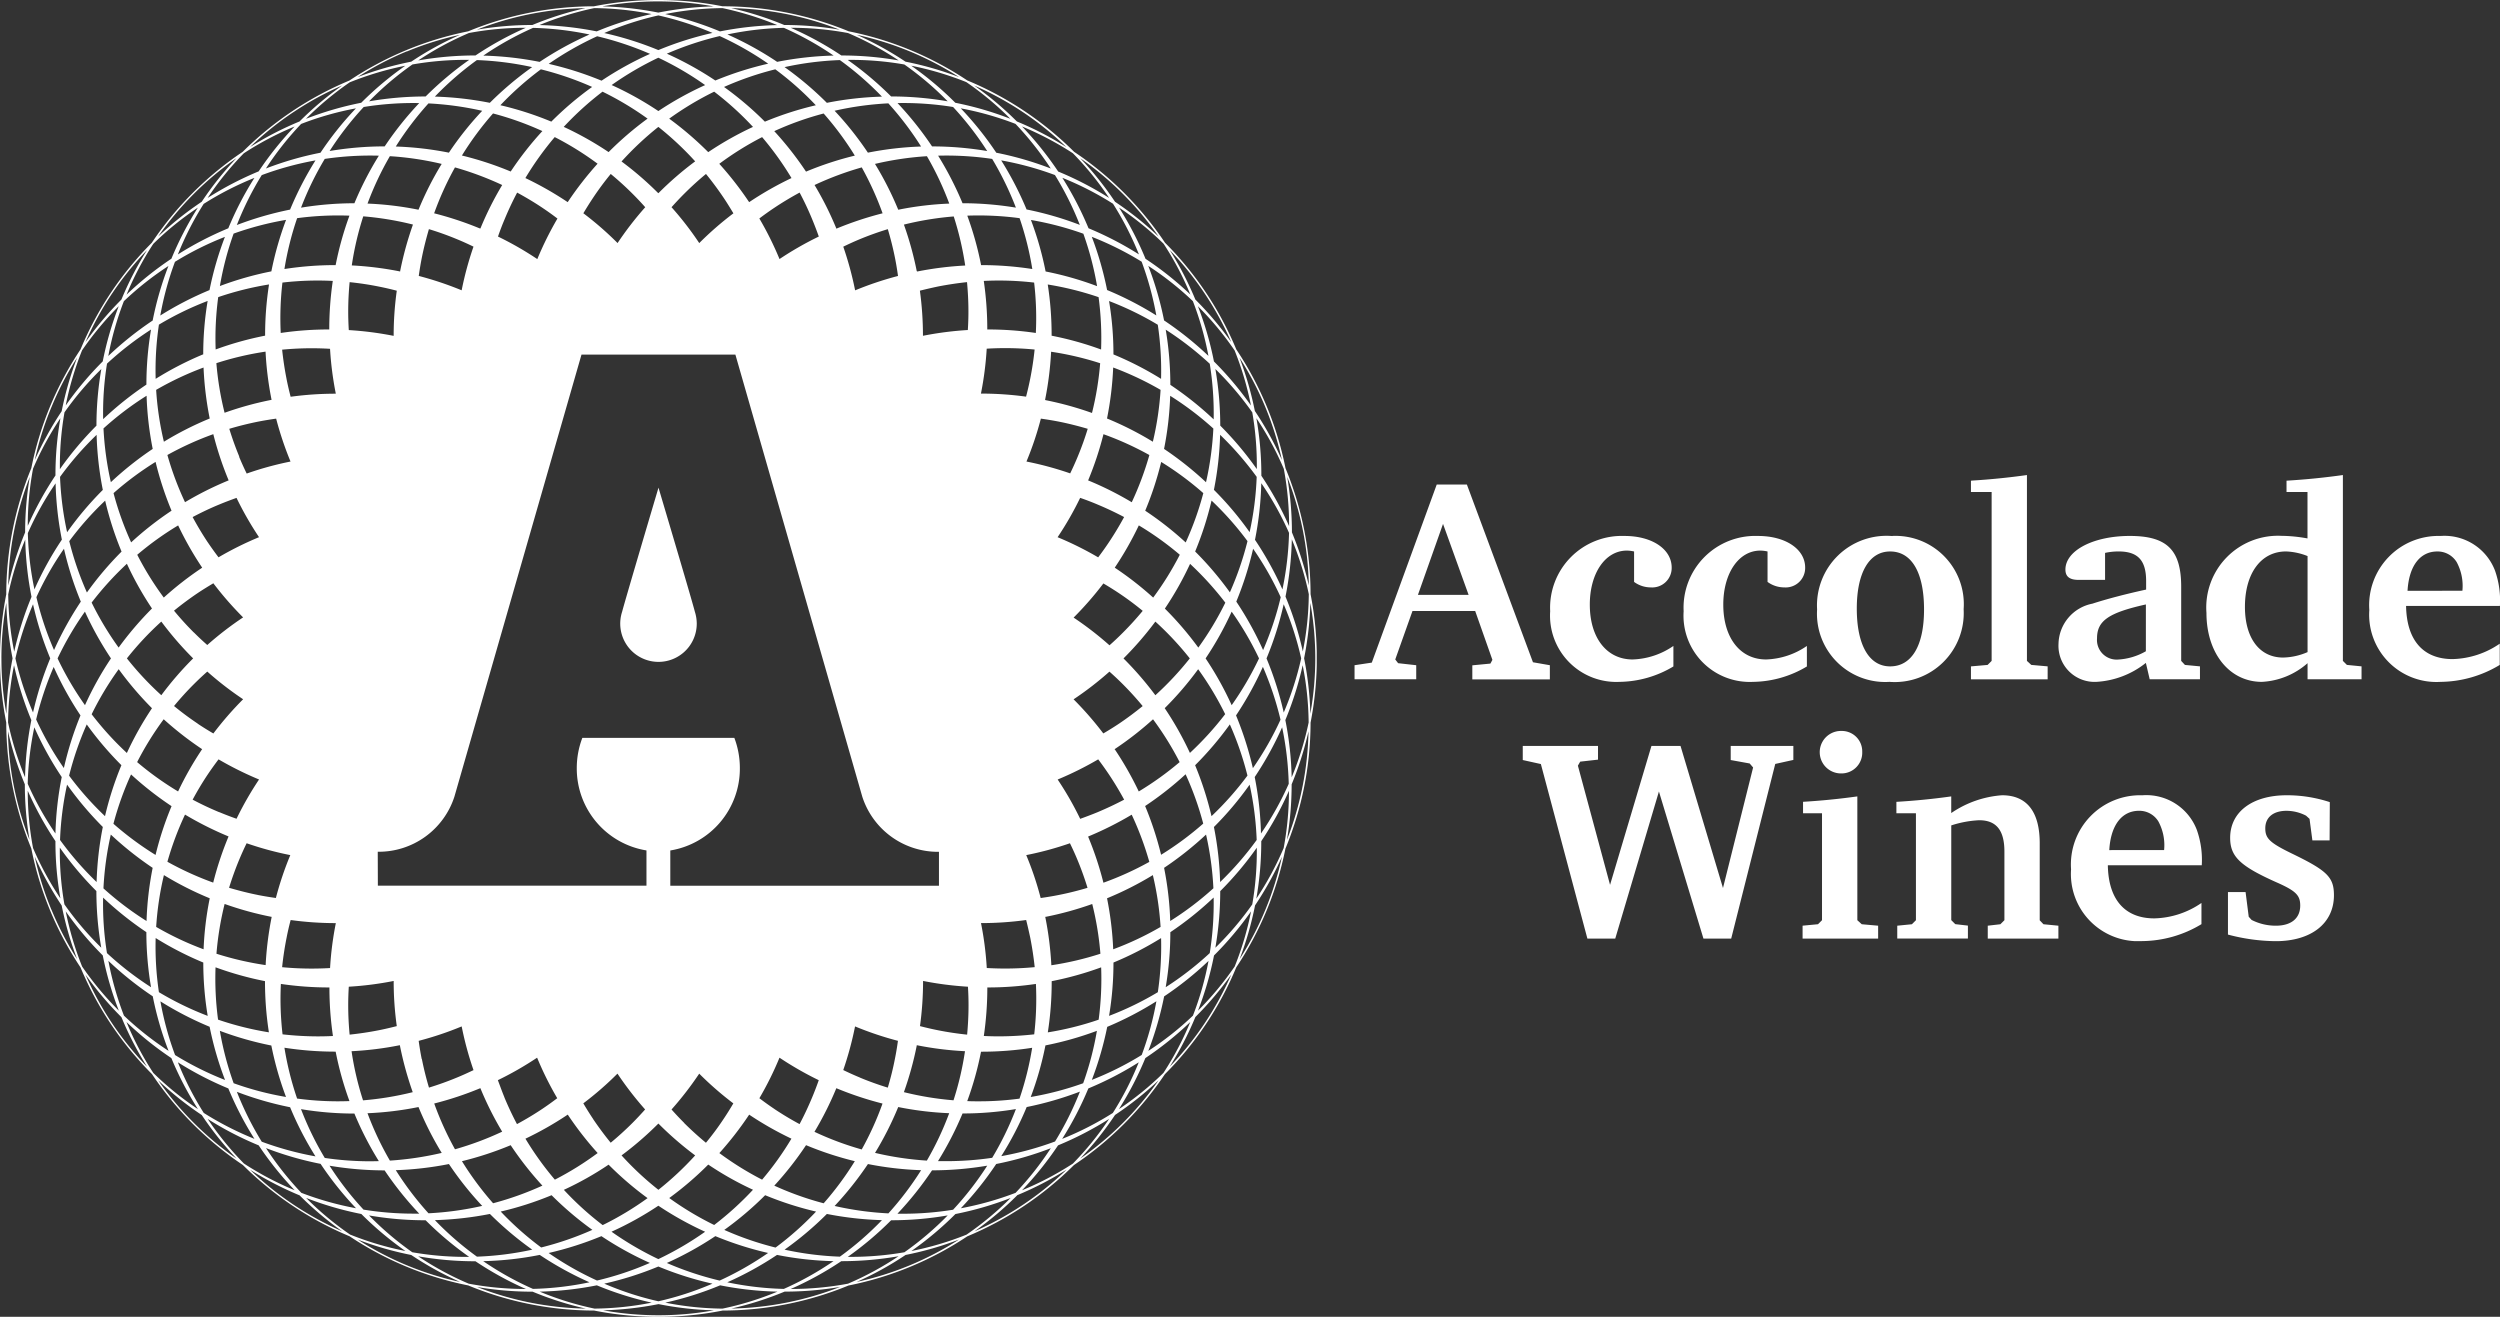 <svg xmlns="http://www.w3.org/2000/svg" xmlns:xlink="http://www.w3.org/1999/xlink" width="113.501" height="59.782" viewBox="0 0 113.501 59.782"><rect x="0" y="0" width="113.501" height="59.782" fill="#333333" stroke="none"/><defs><clipPath id="a"><rect width="52.004" height="21.162"/></clipPath><clipPath id="b"><rect width="59.781" height="59.782"/></clipPath></defs><g transform="translate(-4045 -3905.99)"><g transform="translate(4106.497 3927.557)"><g clip-path="url(#a)"><path fill="white" d="M43.267,3.679a2.886,2.886,0,0,0-.978-.21c-1.135,0-1.865.991-1.865,2.517,0,1.421.665,2.3,1.734,2.3a2.913,2.913,0,0,0,1.109-.247Zm1.786,4.941.665.066v.587H43.267V8.542a3.394,3.394,0,0,1-2.073.848c-1.474,0-2.517-1.3-2.517-3.13a3.256,3.256,0,0,1,3.4-3.5,6.843,6.843,0,0,1,1.187.118V.771h-.952V.256Q43.607.179,44.871,0V8.438ZM30.527,8.438V0q-1.241.176-2.514.253l-.028.009V.771h.939V8.438l-.183.183-.756.066v.587h3.482V8.686l-.743-.066Zm-7.7,11.773V14.59q-1.214.17-2.456.245h-.009v.521h.861V20.21l-.182.183-.7.066v.586h3.43V20.46l-.743-.066Zm-.743-8.593a.964.964,0,1,0,0,1.929.942.942,0,0,0,.965-.978.927.927,0,0,0-.965-.95M44.277,14.85a6.207,6.207,0,0,0-1.955-.312c-1.565,0-2.569.757-2.569,1.931,0,.848.443,1.278,2.073,2.008.912.4,1.108.6,1.108,1.069,0,.573-.4.914-1.108.914a2.407,2.407,0,0,1-1.1-.262l-.13-.144-.143-1.121h-.8v1.93a8.709,8.709,0,0,0,2.165.3c1.616,0,2.647-.807,2.647-2.086,0-.808-.3-1.108-1.826-1.852-1.082-.521-1.291-.717-1.291-1.186,0-.5.365-.795.965-.795a1.942,1.942,0,0,1,.886.221l.158.144.129.977h.782ZM34.265,17.028c.065-1.121.56-1.785,1.355-1.785a1.013,1.013,0,0,1,.874.483,2.267,2.267,0,0,1,.26,1.3Zm4.185,2.4a3.93,3.93,0,0,1-2.138.7c-1.344,0-2.087-.86-2.112-2.412h4.264a4.09,4.09,0,0,0-.222-1.6,2.454,2.454,0,0,0-2.478-1.577A3.144,3.144,0,0,0,32.53,17.9a3.052,3.052,0,0,0,3.234,3.259,5.277,5.277,0,0,0,2.686-.769ZM10.571,21.045h1.265l1.983-6.678,2.021,6.678H17.1l2-7.929.822-.182V12.3H17.078v.639l.861.156.156.182L16.727,18.75,14.8,12.3H13.479L11.6,18.606,10.14,13.195l.105-.183.808-.091V12.3H7.637v.639l.822.182ZM47.806,5.256c.065-1.122.561-1.786,1.357-1.786a1.016,1.016,0,0,1,.874.483,2.273,2.273,0,0,1,.26,1.3Zm4.186,2.4a3.937,3.937,0,0,1-2.138.7c-1.343,0-2.088-.861-2.114-2.412H52a4.077,4.077,0,0,0-.221-1.6,2.455,2.455,0,0,0-2.477-1.578A3.144,3.144,0,0,0,46.071,6.13a3.053,3.053,0,0,0,3.235,3.26,5.274,5.274,0,0,0,2.686-.769ZM35.926,8a2.843,2.843,0,0,1-1.278.378.892.892,0,0,1-.939-.966c0-.795.523-1.159,2.218-1.537ZM36.1,9.273h2.282V8.686L37.7,8.621l-.17-.183V5.074c0-1.669-.639-2.309-2.334-2.309-1.657,0-2.922.665-2.922,1.526,0,.327.2.469.6.469h1.2V3.535a2.831,2.831,0,0,1,.612-.066c.874,0,1.252.4,1.252,1.344V5.2c-.926.2-1.838.443-2.44.64a1.9,1.9,0,0,0-1.538,1.825A1.639,1.639,0,0,0,33.67,9.39a3.961,3.961,0,0,0,2.256-.861ZM24.315,3.47c.978,0,1.54.952,1.54,2.635,0,1.642-.561,2.582-1.54,2.582-.952,0-1.513-.965-1.513-2.623,0-1.63.561-2.594,1.513-2.594m.1-.7A3.157,3.157,0,0,0,21,6.1,3.1,3.1,0,0,0,24.288,9.39a3.132,3.132,0,0,0,3.365-3.3,3.1,3.1,0,0,0-3.235-3.325M20.536,7.759a3.447,3.447,0,0,1-1.851.614c-1.175,0-1.944-.978-1.944-2.491,0-1.422.7-2.452,1.683-2.452a1.593,1.593,0,0,1,.326.04V4.852a1.278,1.278,0,0,0,.756.249.885.885,0,0,0,.952-.9c0-.834-.887-1.435-2.139-1.435a3.256,3.256,0,0,0-3.378,3.417A3.008,3.008,0,0,0,18.085,9.39a4.863,4.863,0,0,0,2.452-.7Zm-6.06,0a3.445,3.445,0,0,1-1.851.614c-1.174,0-1.944-.978-1.944-2.491,0-1.422.7-2.452,1.683-2.452a1.589,1.589,0,0,1,.327.04V4.852a1.279,1.279,0,0,0,.756.249.884.884,0,0,0,.951-.9c0-.834-.886-1.435-2.138-1.435A3.256,3.256,0,0,0,8.882,6.183,3.008,3.008,0,0,0,12.024,9.39a4.861,4.861,0,0,0,2.452-.7ZM4.017,2.218,5.178,5.439h-2.3ZM3.731.431.783,8.516,0,8.634v.639H2.8V8.634l-.822-.092-.13-.169.782-2.2H5.477l.782,2.218-.091.169-.821.079v.639h3.52V8.634L8.1,8.5,5.1.431ZM31.277,20.394l.678.066v.586H28.748V20.46l.573-.066.183-.183V17.094c0-.965-.365-1.422-1.148-1.422a4.807,4.807,0,0,0-1.265.235v4.3l.182.183.574.066v.586H24.639V20.46l.665-.066.183-.183V15.357H24.6v-.52q1.259-.074,2.49-.247v.756a4.668,4.668,0,0,1,2.308-.808c1.121,0,1.709.743,1.709,2.177v3.5Z"/></g></g><g transform="translate(4045 3905.99)"><g transform="translate(0 0)" clip-path="url(#b)"><path fill="white" d="M26.973.286a14.994,14.994,0,0,0-5.716,1.136,15.046,15.046,0,0,0-5.393,2.234,15.127,15.127,0,0,0-4.847,3.238A15.071,15.071,0,0,0,8.754,8.755a14.91,14.91,0,0,0-1.862,2.267,15.023,15.023,0,0,0-3.236,4.841,15.057,15.057,0,0,0-2.235,5.393A15.105,15.105,0,0,0,.284,26.981a15.034,15.034,0,0,0,0,5.826A15.035,15.035,0,0,0,1.421,38.52a15.008,15.008,0,0,0,2.234,5.4A14.99,14.99,0,0,0,6.9,48.764a14.856,14.856,0,0,0,1.858,2.263,15.072,15.072,0,0,0,2.268,1.864,15.077,15.077,0,0,0,4.844,3.236,15.009,15.009,0,0,0,5.388,2.232A15.03,15.03,0,0,0,26.975,59.5a15.047,15.047,0,0,0,5.832,0,15.075,15.075,0,0,0,5.715-1.137,14.988,14.988,0,0,0,5.392-2.232,15.039,15.039,0,0,0,4.845-3.238,15.033,15.033,0,0,0,4.127-4.124,14.968,14.968,0,0,0,3.241-4.851,15.04,15.04,0,0,0,2.232-5.389A15.033,15.033,0,0,0,59.5,32.809a15.108,15.108,0,0,0,0-5.834,15.054,15.054,0,0,0-1.137-5.719,15.031,15.031,0,0,0-2.236-5.395,14.968,14.968,0,0,0-3.235-4.841,15,15,0,0,0-4.126-4.127,15.053,15.053,0,0,0-4.85-3.241,15.024,15.024,0,0,0-5.386-2.231A15.016,15.016,0,0,0,32.8.285a15.04,15.04,0,0,0-5.831,0m.4,0A14.265,14.265,0,0,1,32.4.29a14.842,14.842,0,0,0-2.514.282A14.936,14.936,0,0,0,27.375.29M30.2.639A13.986,13.986,0,0,1,32.8.368a14.109,14.109,0,0,1,2.488.771,15.112,15.112,0,0,0-2.6.287A14.825,14.825,0,0,0,30.2.639m-5.712.5A14.064,14.064,0,0,1,26.98.368a13.945,13.945,0,0,1,2.6.271,14.8,14.8,0,0,0-2.49.786,15.118,15.118,0,0,0-2.594-.287m11.117,0A14.673,14.673,0,0,0,33.2.369a14.184,14.184,0,0,1,4.923.98,14.823,14.823,0,0,0-2.517-.214M24.071.64A14.176,14.176,0,0,1,26.578.369a14.647,14.647,0,0,0-2.408.766,14.96,14.96,0,0,0-2.517.212A14.233,14.233,0,0,1,24.071.64m3.362.86A13.979,13.979,0,0,1,29.89.7a13.942,13.942,0,0,1,2.457.795,15.041,15.041,0,0,0-2.457.779A15.02,15.02,0,0,0,27.433,1.5M35.9,1.262A13.987,13.987,0,0,1,38.5,1.5a14.013,14.013,0,0,1,2.3,1.244,14.916,14.916,0,0,0-2.6-.225A14.846,14.846,0,0,0,35.9,1.262M21.283,1.5a13.976,13.976,0,0,1,2.593-.239,14.934,14.934,0,0,0-2.288,1.257,15.029,15.029,0,0,0-2.6.226,13.985,13.985,0,0,1,2.3-1.244m11.735.064a14.088,14.088,0,0,1,2.566-.3,14.071,14.071,0,0,1,2.258,1.259,15.12,15.12,0,0,0-2.564.285,14.964,14.964,0,0,0-2.259-1.245m-11.078.96A14.065,14.065,0,0,1,24.2,1.266a14.081,14.081,0,0,1,2.565.3A14.925,14.925,0,0,0,24.5,2.81a14.973,14.973,0,0,0-2.564-.285M41.11,2.8A14.833,14.833,0,0,0,38.9,1.582,14.222,14.222,0,0,1,43.541,3.5a14.783,14.783,0,0,0-2.431-.7M18.475,2.336a14.056,14.056,0,0,1,2.412-.755A14.639,14.639,0,0,0,18.67,2.8a14.761,14.761,0,0,0-2.432.7,14.087,14.087,0,0,1,2.238-1.171m11.8.108a14.308,14.308,0,0,1,2.4-.8,14.34,14.34,0,0,1,2.2,1.254,15.2,15.2,0,0,0-2.4.764,15,15,0,0,0-2.2-1.217M24.911,2.9a14.347,14.347,0,0,1,2.2-1.254,14.3,14.3,0,0,1,2.4.8,14.96,14.96,0,0,0-2.2,1.217,15.151,15.151,0,0,0-2.4-.764m2.855.964a14.181,14.181,0,0,1,2.123-1.243,14.147,14.147,0,0,1,2.125,1.243A14.835,14.835,0,0,0,29.89,5.042,14.759,14.759,0,0,0,27.766,3.86m-9.043-.933A13.956,13.956,0,0,1,21.3,2.719,15.093,15.093,0,0,0,19.324,4.38a15.094,15.094,0,0,0-2.569.221,14,14,0,0,1,1.968-1.673M40.458,4.38a15.041,15.041,0,0,0-1.973-1.66,13.922,13.922,0,0,1,2.573.208A13.952,13.952,0,0,1,43.025,4.6a15.09,15.09,0,0,0-2.567-.221M35.62,3.047a14.081,14.081,0,0,1,2.51-.319,14.133,14.133,0,0,1,1.91,1.659,14.9,14.9,0,0,0-2.5.282A15,15,0,0,0,35.62,3.047M19.742,4.387a14.164,14.164,0,0,1,1.909-1.659,14.018,14.018,0,0,1,2.508.319,15.122,15.122,0,0,0-1.921,1.621,14.959,14.959,0,0,0-2.5-.282m23.632.278a14.852,14.852,0,0,0-2-1.68,14.113,14.113,0,0,1,2.5.743,14.008,14.008,0,0,1,2,1.666,14.872,14.872,0,0,0-2.508-.729M15.9,3.729a14.066,14.066,0,0,1,2.5-.744,14.858,14.858,0,0,0-2,1.68,14.943,14.943,0,0,0-2.509.729,13.964,13.964,0,0,1,2-1.665m16.983.218a14.142,14.142,0,0,1,2.325-.8,14.01,14.01,0,0,1,1.84,1.632,14.767,14.767,0,0,0-2.313.745,14.9,14.9,0,0,0-1.852-1.574m-10.158.829a14.234,14.234,0,0,1,1.84-1.632,14.141,14.141,0,0,1,2.327.8,14.7,14.7,0,0,0-1.853,1.575,14.76,14.76,0,0,0-2.314-.745m23.451.738a14.832,14.832,0,0,0-1.934-1.63,14.238,14.238,0,0,1,4.18,2.792,14.674,14.674,0,0,0-2.247-1.162M13.321,5.093a13.952,13.952,0,0,1,2.213-1.21A14.829,14.829,0,0,0,13.6,5.514a14.768,14.768,0,0,0-2.247,1.162,14.123,14.123,0,0,1,1.967-1.584m17.064.294a14.123,14.123,0,0,1,2.04-1.224,13.974,13.974,0,0,1,1.762,1.6,14.833,14.833,0,0,0-2.032,1.145,15.061,15.061,0,0,0-1.771-1.519m-4.791.374a14.023,14.023,0,0,1,1.763-1.6A14.124,14.124,0,0,1,29.4,5.386a14.884,14.884,0,0,0-1.769,1.519A14.824,14.824,0,0,0,25.593,5.76m16.722.886A15.072,15.072,0,0,0,40.748,4.68a14.147,14.147,0,0,1,2.523.178,14.239,14.239,0,0,1,1.549,2,15.03,15.03,0,0,0-2.5-.211M16.51,4.858a14.143,14.143,0,0,1,2.523-.178,15.038,15.038,0,0,0-1.568,1.966,15.015,15.015,0,0,0-2.5.21,14.188,14.188,0,0,1,1.549-2m21.379.172a14.2,14.2,0,0,1,2.438-.336,14.133,14.133,0,0,1,1.486,1.96,14.855,14.855,0,0,0-2.414.279,14.843,14.843,0,0,0-1.51-1.9M17.967,6.655a14.285,14.285,0,0,1,1.485-1.96,14.185,14.185,0,0,1,2.44.336,14.793,14.793,0,0,0-1.512,1.9,14.753,14.753,0,0,0-2.413-.279m27.262.277A14.964,14.964,0,0,0,43.62,4.919a13.993,13.993,0,0,1,2.485.706,14.147,14.147,0,0,1,1.6,2.025,14.96,14.96,0,0,0-2.48-.718M13.674,5.626a13.929,13.929,0,0,1,2.486-.707,14.971,14.971,0,0,0-1.61,2.015,14.746,14.746,0,0,0-2.478.716,14.037,14.037,0,0,1,1.6-2.025m21.482.328a13.938,13.938,0,0,1,2.24-.8,14.077,14.077,0,0,1,1.415,1.912,14.766,14.766,0,0,0-2.215.727,15.024,15.024,0,0,0-1.44-1.836M20.97,7.063a14.073,14.073,0,0,1,1.414-1.912,13.969,13.969,0,0,1,2.24.8,14.816,14.816,0,0,0-1.438,1.836,14.885,14.885,0,0,0-2.217-.727m27.066.717A15.019,15.019,0,0,0,46.4,5.742,14.188,14.188,0,0,1,48.71,6.958a13.979,13.979,0,0,1,1.643,2.027,15.008,15.008,0,0,0-2.317-1.2M11.068,6.96a14.034,14.034,0,0,1,2.308-1.217A15.061,15.061,0,0,0,11.744,7.78,15.045,15.045,0,0,0,9.426,8.987,14.006,14.006,0,0,1,11.068,6.96m18.806,1.8a14.732,14.732,0,0,0-1.656-1.429A14.1,14.1,0,0,1,29.89,5.761a14.043,14.043,0,0,1,1.671,1.565,14.89,14.89,0,0,0-1.653,1.429l-.018.017-.016-.017m-4.122.408a15.32,15.32,0,0,0-1.9-1.079,14.122,14.122,0,0,1,1.333-1.86,13.9,13.9,0,0,1,1.945,1.208,15.285,15.285,0,0,0-1.344,1.727l-.012.019-.019-.014m8.247,0a15.145,15.145,0,0,0-1.346-1.727A13.9,13.9,0,0,1,34.6,6.225a13.932,13.932,0,0,1,1.334,1.859,15.2,15.2,0,0,0-1.9,1.079l-.019.014L34,9.158m9.7.07a15.147,15.147,0,0,0-1.109-2.16,14.11,14.11,0,0,1,2.454.147,14.223,14.223,0,0,1,1.077,2.212,14.955,14.955,0,0,0-2.422-.2M14.739,7.215A14.149,14.149,0,0,1,17.2,7.068a15.016,15.016,0,0,0-1.11,2.16,14.944,14.944,0,0,0-2.423.2,14.216,14.216,0,0,1,1.076-2.212m24.986.225a14.052,14.052,0,0,1,2.354-.349,13.879,13.879,0,0,1,1.014,2.151,14.646,14.646,0,0,0-2.316.279A14.889,14.889,0,0,0,39.724,7.44m-23.037,1.8A14.015,14.015,0,0,1,17.7,7.091a13.881,13.881,0,0,1,2.353.351A14.69,14.69,0,0,0,19,9.522a14.589,14.589,0,0,0-2.315-.279M50.622,9.16a14.821,14.821,0,0,0-1.578-1.977A14.236,14.236,0,0,1,52.6,10.738,14.943,14.943,0,0,0,50.622,9.16M8.8,8.8a14.28,14.28,0,0,1,1.934-1.619A14.92,14.92,0,0,0,9.158,9.16,14.993,14.993,0,0,0,7.18,10.739,14.213,14.213,0,0,1,8.8,8.8m37.809.715a14.978,14.978,0,0,0-1.155-2.234,14.179,14.179,0,0,1,2.441.666,14.145,14.145,0,0,1,1.129,2.263,14.957,14.957,0,0,0-2.415-.7M11.883,7.95a14.254,14.254,0,0,1,2.44-.668A15.165,15.165,0,0,0,13.17,9.516a15.121,15.121,0,0,0-2.417.7A14.135,14.135,0,0,1,11.883,7.95m26.081,2.408A14.726,14.726,0,0,0,36.981,8.4,14.2,14.2,0,0,1,39.124,7.6a14.115,14.115,0,0,1,.946,2.084,15.357,15.357,0,0,0-2.077.688l-.021.01-.009-.021m-16.177.011a15.285,15.285,0,0,0-2.076-.688A14.045,14.045,0,0,1,20.656,7.6,14.224,14.224,0,0,1,22.8,8.4a14.727,14.727,0,0,0-.982,1.955l-.009.021-.022-.01m8.7-.958c.186-.208.376-.411.575-.61.32-.319.649-.62.99-.9q.42.515.8,1.079c.158.234.3.469.445.708a14.856,14.856,0,0,0-1.551,1.351,14.476,14.476,0,0,0-1.257-1.627m-4.006.276q.213-.359.445-.708.376-.564.8-1.079c.341.281.673.582.991.9.2.2.389.4.575.61a14.843,14.843,0,0,0-1.256,1.627,14.648,14.648,0,0,0-1.551-1.351m22.932.678a15.231,15.231,0,0,0-1.188-2.289,14.062,14.062,0,0,1,2.3,1.177,14.046,14.046,0,0,1,1.177,2.3,15.073,15.073,0,0,0-2.289-1.187M9.251,9.254a14.127,14.127,0,0,1,2.3-1.178,14.882,14.882,0,0,0-1.186,2.289,15.105,15.105,0,0,0-2.29,1.187,14.056,14.056,0,0,1,1.175-2.3m25.223.668c.222-.168.449-.331.682-.486.376-.251.76-.481,1.148-.691a13.4,13.4,0,0,1,.571,1.214c.107.259.207.519.3.782a15.018,15.018,0,0,0-1.784,1.022,14.788,14.788,0,0,0-.914-1.84m-11.867.819c.091-.263.19-.525.3-.783q.259-.626.57-1.213c.389.212.773.44,1.149.692.234.156.46.319.68.486a15.181,15.181,0,0,0-.914,1.841,14.875,14.875,0,0,0-1.784-1.023m29.393,1a15.021,15.021,0,0,0-1.2-2.317,13.94,13.94,0,0,1,2.025,1.643,13.823,13.823,0,0,1,1.215,2.306A14.815,14.815,0,0,0,52,11.745M6.96,11.07A13.908,13.908,0,0,1,8.982,9.428a15.267,15.267,0,0,0-1.2,2.317,14.917,14.917,0,0,0-2.036,1.632A13.691,13.691,0,0,1,6.96,11.07M43.915,9.791a14.066,14.066,0,0,1,2.375.114,13.988,13.988,0,0,1,.577,2.309,15.033,15.033,0,0,0-2.325-.178,14.678,14.678,0,0,0-.627-2.245M13.49,9.905a14.069,14.069,0,0,1,2.375-.114,14.755,14.755,0,0,0-.627,2.245,15.054,15.054,0,0,0-2.325.178,14.056,14.056,0,0,1,.577-2.309m28.13,2.4a15.141,15.141,0,0,0-.582-2.108A14.052,14.052,0,0,1,43.3,9.827a14.019,14.019,0,0,1,.521,2.228,15.25,15.25,0,0,0-2.171.27l-.023,0,0-.023m-23.486.018a15.171,15.171,0,0,0-2.17-.27,13.873,13.873,0,0,1,.521-2.228,14.067,14.067,0,0,1,2.256.373,15.373,15.373,0,0,0-.58,2.107l0,.023-.024,0m29.327,0a14.79,14.79,0,0,0-.666-2.338,14.1,14.1,0,0,1,2.38.624,14.106,14.106,0,0,1,.623,2.38,14.751,14.751,0,0,0-2.336-.666M10.606,10.606a14.09,14.09,0,0,1,2.381-.624,14.918,14.918,0,0,0-.667,2.338,14.853,14.853,0,0,0-2.337.666,14.106,14.106,0,0,1,.623-2.38m27.678.594q.374-.183.762-.345.627-.258,1.261-.451c.127.423.236.856.325,1.3.055.275.1.551.138.825a15.076,15.076,0,0,0-1.947.653,15.07,15.07,0,0,0-.538-1.982M19.012,12.528c.038-.275.084-.55.138-.825.088-.442.2-.876.323-1.3q.635.192,1.262.452c.26.106.514.222.762.343a14.912,14.912,0,0,0-.538,1.982,15.146,15.146,0,0,0-1.947-.653m31.251.641a15.1,15.1,0,0,0-.695-2.416,14.235,14.235,0,0,1,2.263,1.129,14.2,14.2,0,0,1,.666,2.44,15.052,15.052,0,0,0-2.235-1.154M7.949,11.883a14.12,14.12,0,0,1,2.263-1.129,14.893,14.893,0,0,0-.7,2.416,15.024,15.024,0,0,0-2.235,1.155,14.074,14.074,0,0,1,.667-2.441M5.091,13.322a14.391,14.391,0,0,1,1.583-1.966A14.764,14.764,0,0,0,5.512,13.6a14.913,14.913,0,0,0-1.63,1.932,14.144,14.144,0,0,1,1.209-2.212m49.178.279a15.014,15.014,0,0,0-1.16-2.244,14.272,14.272,0,0,1,2.79,4.175,14.91,14.91,0,0,0-1.63-1.931m-1.419.95a15.079,15.079,0,0,0-.717-2.477,13.993,13.993,0,0,1,2.024,1.6,14.026,14.026,0,0,1,.706,2.486,15.055,15.055,0,0,0-2.013-1.61M5.623,13.675a14.059,14.059,0,0,1,2.024-1.6,14.942,14.942,0,0,0-.716,2.477,15.105,15.105,0,0,0-2.014,1.61,14.049,14.049,0,0,1,.706-2.486m39.2,1.259a15.268,15.268,0,0,0-.159-2.181,13.862,13.862,0,0,1,2.286.075,13.814,13.814,0,0,1,.077,2.288,14.869,14.869,0,0,0-2.18-.159h-.025v-.023m-32-2.106a13.881,13.881,0,0,1,2.287-.075,15.072,15.072,0,0,0-.16,2.181v.023h-.023a14.881,14.881,0,0,0-2.181.159,14.118,14.118,0,0,1,.077-2.288m28.941.368q.4-.1.814-.188.665-.13,1.326-.2c.041.44.064.886.064,1.338,0,.281-.01.558-.027.836a15.205,15.205,0,0,0-2.037.262,15.178,15.178,0,0,0-.14-2.05M15.835,14.984c-.016-.277-.026-.555-.026-.836,0-.452.023-.9.064-1.338.44.045.883.111,1.324.2q.414.082.817.188a14.856,14.856,0,0,0-.142,2.05,15.205,15.205,0,0,0-2.037-.262m31.909.255a14.857,14.857,0,0,0-.176-2.325,14.159,14.159,0,0,1,2.308.575,14.011,14.011,0,0,1,.114,2.377,14.751,14.751,0,0,0-2.246-.627M9.906,13.49a14.073,14.073,0,0,1,2.308-.576,15.026,15.026,0,0,0-.178,2.325,14.832,14.832,0,0,0-2.245.627,14.071,14.071,0,0,1,.116-2.376m40.644,2.6a14.569,14.569,0,0,0-.2-2.423,14.024,14.024,0,0,1,2.213,1.077,14.193,14.193,0,0,1,.149,2.456,14.784,14.784,0,0,0-2.164-1.11M7.213,14.74a14.152,14.152,0,0,1,2.214-1.077,14.718,14.718,0,0,0-.2,2.423A14.741,14.741,0,0,0,7.067,17.2a14.145,14.145,0,0,1,.147-2.456m47.9,1.668a14.84,14.84,0,0,0-.728-2.509,14.066,14.066,0,0,1,1.666,2.007,14.072,14.072,0,0,1,.742,2.5,15.074,15.074,0,0,0-1.681-2m-51.39-.5A14.183,14.183,0,0,1,5.391,13.9a14.976,14.976,0,0,0-.727,2.508,14.93,14.93,0,0,0-1.68,2,13.994,13.994,0,0,1,.741-2.5m49.409,1.559a15.017,15.017,0,0,0-.21-2.5,14.46,14.46,0,0,1,2,1.549,14.3,14.3,0,0,1,.177,2.524,15.038,15.038,0,0,0-1.967-1.568M4.857,16.51a14.407,14.407,0,0,1,2-1.549,15.09,15.09,0,0,0-.21,2.5,14.967,14.967,0,0,0-1.964,1.569,14.114,14.114,0,0,1,.176-2.525m39.94-.675q.415-.025.837-.025.676,0,1.336.064-.068.661-.2,1.324c-.055.276-.118.549-.188.815a15.048,15.048,0,0,0-2.049-.139,14.9,14.9,0,0,0,.262-2.038M13.009,17.2c-.088-.443-.153-.885-.2-1.325.441-.042.886-.064,1.338-.064q.422,0,.837.025a14.793,14.793,0,0,0,.262,2.038,15.061,15.061,0,0,0-2.051.139c-.069-.266-.133-.538-.187-.814m34.465.964-.023,0,0-.025a14.952,14.952,0,0,0,.271-2.169,13.97,13.97,0,0,1,2.227.522,13.96,13.96,0,0,1-.371,2.258,14.981,14.981,0,0,0-2.108-.582M9.828,16.486a13.969,13.969,0,0,1,2.228-.522,14.936,14.936,0,0,0,.27,2.171l0,.023-.023,0a14.946,14.946,0,0,0-2.107.582,13.965,13.965,0,0,1-.373-2.258m7.327,22.188a3.612,3.612,0,0,0,3.48-2.5L26.4,16.1h6.987l5.762,20.073a3.612,3.612,0,0,0,3.48,2.5v1.539H30.432v-1.6a3.766,3.766,0,0,0,3.158-3.737,3.858,3.858,0,0,0-.251-1.376h-6.9a3.83,3.83,0,0,0-.253,1.376A3.766,3.766,0,0,0,29.35,38.61v1.6H17.155Zm39.823-20a15.143,15.143,0,0,0-.7-2.432A14.22,14.22,0,0,1,58.2,20.886a14.711,14.711,0,0,0-1.221-2.216m-54.642-.19A14.138,14.138,0,0,1,3.5,16.24a14.853,14.853,0,0,0-.7,2.43A14.9,14.9,0,0,0,1.58,20.886a14.108,14.108,0,0,1,.756-2.406M50.259,19a14.927,14.927,0,0,0,.28-2.315A14.2,14.2,0,0,1,52.691,17.7a13.945,13.945,0,0,1-.351,2.355A14.7,14.7,0,0,0,50.259,19M7.089,17.7a14.112,14.112,0,0,1,2.152-1.014A15.055,15.055,0,0,0,9.521,19a14.766,14.766,0,0,0-2.08,1.055A13.859,13.859,0,0,1,7.089,17.7M55.4,19.325a15.192,15.192,0,0,0-.221-2.57,14.184,14.184,0,0,1,1.675,1.967,14.052,14.052,0,0,1,.206,2.575,15,15,0,0,0-1.66-1.973m-52.475-.6A13.958,13.958,0,0,1,4.6,16.755a15.123,15.123,0,0,0-.221,2.57A15.191,15.191,0,0,0,2.719,21.3a14.057,14.057,0,0,1,.208-2.575m49.921,1.659a14.76,14.76,0,0,0,.279-2.414,14.082,14.082,0,0,1,1.96,1.486,14.167,14.167,0,0,1-.334,2.438,15.105,15.105,0,0,0-1.9-1.51M4.694,19.455a14.039,14.039,0,0,1,1.961-1.488,14.685,14.685,0,0,0,.278,2.414,15.044,15.044,0,0,0-1.9,1.51,14.171,14.171,0,0,1-.334-2.436m52.567,2.133a14.87,14.87,0,0,0-.225-2.6,14,14,0,0,1,1.245,2.3,14.072,14.072,0,0,1,.24,2.6,14.981,14.981,0,0,0-1.26-2.289M1.5,21.28a14.078,14.078,0,0,1,1.243-2.294,14.83,14.83,0,0,0-.225,2.6,14.967,14.967,0,0,0-1.257,2.288,13.922,13.922,0,0,1,.24-2.6m45.1-.319a14.561,14.561,0,0,0,.655-1.949c.276.039.551.084.827.138.444.089.875.2,1.3.324-.129.423-.279.843-.453,1.261-.107.259-.222.514-.343.763a14.961,14.961,0,0,0-1.984-.538m-35.74-.225c-.173-.416-.323-.838-.453-1.261q.637-.19,1.3-.324c.277-.054.553-.1.827-.138a15.016,15.016,0,0,0,.653,1.948A14.588,14.588,0,0,0,11.2,21.5q-.183-.374-.344-.762m38.568,1.083-.023-.01.009-.021a14.9,14.9,0,0,0,.688-2.077,13.958,13.958,0,0,1,2.084.946,14.131,14.131,0,0,1-.8,2.143,14.943,14.943,0,0,0-1.956-.982M7.6,20.657a14.122,14.122,0,0,1,2.084-.946,14.986,14.986,0,0,0,.688,2.077l.008.021-.021.009A14.98,14.98,0,0,0,8.4,22.8a13.982,13.982,0,0,1-.8-2.143M55.112,22.24a14.9,14.9,0,0,0,.282-2.5,14.4,14.4,0,0,1,1.66,1.91,14.05,14.05,0,0,1-.321,2.51,14.685,14.685,0,0,0-1.621-1.921M2.726,21.651a14.35,14.35,0,0,1,1.66-1.909,14.943,14.943,0,0,0,.282,2.5,14.948,14.948,0,0,0-1.621,1.921,14.24,14.24,0,0,1-.321-2.51m49.266,1.536a14.825,14.825,0,0,0,.727-2.216,14.084,14.084,0,0,1,1.912,1.415,14.034,14.034,0,0,1-.8,2.24,14.827,14.827,0,0,0-1.835-1.439m-46.842-.8A14.127,14.127,0,0,1,7.063,20.97a14.924,14.924,0,0,0,.725,2.216,14.774,14.774,0,0,0-1.834,1.438,14,14,0,0,1-.8-2.239m53.5,1.784a14.924,14.924,0,0,0-.214-2.517,14.249,14.249,0,0,1,.98,4.925,15.007,15.007,0,0,0-.766-2.408m-58.009-.1a14.27,14.27,0,0,1,.708-2.418,15,15,0,0,0-.212,2.519,14.788,14.788,0,0,0-.766,2.411,13.987,13.987,0,0,1,.27-2.512m56.333.432a14.9,14.9,0,0,0,.285-2.564,14.032,14.032,0,0,1,1.26,2.257,14.287,14.287,0,0,1-.3,2.566A15.087,15.087,0,0,0,56.972,24.5M1.266,24.2a14.038,14.038,0,0,1,1.258-2.256A15.02,15.02,0,0,0,2.809,24.5a14.991,14.991,0,0,0-1.245,2.258,14.1,14.1,0,0,1-.3-2.566m46.753.195a14.678,14.678,0,0,0,1.023-1.784c.262.091.523.189.783.3q.624.261,1.212.571-.316.585-.692,1.148c-.156.234-.317.46-.486.682a14.884,14.884,0,0,0-1.84-.914m-38.584.233q-.374-.564-.688-1.148c.391-.206.794-.4,1.211-.571.26-.108.521-.206.782-.3a14.857,14.857,0,0,0,1.022,1.784,14.958,14.958,0,0,0-1.839.914q-.252-.332-.488-.681m44.827.419a15.028,15.028,0,0,0,.745-2.314,14.167,14.167,0,0,1,1.632,1.842,14.171,14.171,0,0,1-.8,2.324,14.848,14.848,0,0,0-1.574-1.851M3.142,24.571a14.161,14.161,0,0,1,1.632-1.842,14.9,14.9,0,0,0,.745,2.314A14.779,14.779,0,0,0,3.946,26.9a14.154,14.154,0,0,1-.8-2.324m3.084.612a13.854,13.854,0,0,1,1.858-1.334,15.06,15.06,0,0,0,1.079,1.9l.012.018-.018.014a14.944,14.944,0,0,0-1.725,1.344,13.937,13.937,0,0,1-1.206-1.945m44.4.6-.02-.012.013-.02a14.993,14.993,0,0,0,1.08-1.9,13.935,13.935,0,0,1,1.86,1.333,14.018,14.018,0,0,1-1.208,1.945,14.966,14.966,0,0,0-1.725-1.345m7.732,1.3a14.853,14.853,0,0,0,.287-2.6,13.963,13.963,0,0,1,.771,2.49,13.94,13.94,0,0,1-.271,2.6,14.9,14.9,0,0,0-.787-2.49m-57.989-.1a13.832,13.832,0,0,1,.773-2.49,15.012,15.012,0,0,0,.285,2.6,15.021,15.021,0,0,0-.786,2.489,13.943,13.943,0,0,1-.271-2.594m55.754.323a15.244,15.244,0,0,0,.764-2.4,14.081,14.081,0,0,1,1.253,2.2,14.183,14.183,0,0,1-.8,2.4,15.069,15.069,0,0,0-1.216-2.2m-54.477-.2a13.971,13.971,0,0,1,1.253-2.2,14.989,14.989,0,0,0,.764,2.4,15.134,15.134,0,0,0-1.216,2.2,14.181,14.181,0,0,1-.8-2.4m51.232.517a14.665,14.665,0,0,0,1.145-2.032,14.282,14.282,0,0,1,1.6,1.762,13.985,13.985,0,0,1-1.226,2.04,14.935,14.935,0,0,0-1.519-1.771M4.161,27.356a14.258,14.258,0,0,1,1.6-1.761A14.806,14.806,0,0,0,6.9,27.626,15.064,15.064,0,0,0,5.386,29.4a14.142,14.142,0,0,1-1.225-2.041m44.583.679a15.069,15.069,0,0,0,1.35-1.549c.239.14.476.288.71.444q.562.376,1.076.8c-.282.34-.582.672-.9.99-.2.2-.4.39-.609.574a14.83,14.83,0,0,0-1.626-1.256M8.8,28.716q-.48-.48-.9-.991c.342-.279.7-.545,1.077-.8.233-.156.47-.3.709-.444a15.153,15.153,0,0,0,1.351,1.549,14.778,14.778,0,0,0-1.627,1.254q-.311-.274-.61-.573m50.407,1.175a14.774,14.774,0,0,0,.283-2.513,14.219,14.219,0,0,1,0,5.028,14.79,14.79,0,0,0-.283-2.514m-59.143,0a14.277,14.277,0,0,1,.223-2.513,14.813,14.813,0,0,0,.284,2.516A14.865,14.865,0,0,0,.29,32.408a14.1,14.1,0,0,1-.225-2.517m57.436,0a14.876,14.876,0,0,0,.779-2.458,14.039,14.039,0,0,1,.794,2.458,14,14,0,0,1-.792,2.458,15.1,15.1,0,0,0-.782-2.458m-56.8,0A14.2,14.2,0,0,1,1.5,27.434a15.007,15.007,0,0,0,.781,2.457A15.1,15.1,0,0,0,1.5,32.348,14.182,14.182,0,0,1,.7,29.892m54.035,0a14.767,14.767,0,0,0,1.183-2.123,14.142,14.142,0,0,1,1.242,2.123,14.218,14.218,0,0,1-1.242,2.124,14.738,14.738,0,0,0-1.183-2.124m-52.121,0a14.26,14.26,0,0,1,1.242-2.123,15.1,15.1,0,0,0,1.182,2.123,14.876,14.876,0,0,0-1.18,2.123,14.158,14.158,0,0,1-1.244-2.123m48.409.016-.016-.016.016-.015a15.14,15.14,0,0,0,1.431-1.656,13.914,13.914,0,0,1,1.563,1.671,13.977,13.977,0,0,1-1.563,1.672,15.019,15.019,0,0,0-1.431-1.656M5.761,29.891A13.8,13.8,0,0,1,7.324,28.22a15.052,15.052,0,0,0,1.429,1.656l.017.015-.017.016a14.933,14.933,0,0,0-1.429,1.656,13.919,13.919,0,0,1-1.563-1.672m52.594,2.8a14.9,14.9,0,0,0,.787-2.489,13.946,13.946,0,0,1,.271,2.6,13.991,13.991,0,0,1-.771,2.489,14.853,14.853,0,0,0-.287-2.6M.366,32.8a14.041,14.041,0,0,1,.271-2.594,14.993,14.993,0,0,0,.786,2.488,14.981,14.981,0,0,0-.285,2.594A13.862,13.862,0,0,1,.366,32.8m55.754-.325a15.061,15.061,0,0,0,1.216-2.2,14.359,14.359,0,0,1,.8,2.4,14.214,14.214,0,0,1-1.255,2.2,15.214,15.214,0,0,0-.764-2.395m-54.479.2a14.444,14.444,0,0,1,.8-2.4,14.963,14.963,0,0,0,1.216,2.2A15.026,15.026,0,0,0,2.9,34.87a14.217,14.217,0,0,1-1.256-2.2m51.234-.518a14.923,14.923,0,0,0,1.519-1.769,14.009,14.009,0,0,1,1.226,2.04,14.172,14.172,0,0,1-1.6,1.76,14.7,14.7,0,0,0-1.145-2.032m-48.714.271a14,14,0,0,1,1.225-2.04A15.052,15.052,0,0,0,6.9,32.154,14.847,14.847,0,0,0,5.76,34.186a14.155,14.155,0,0,1-1.6-1.76m44.583-.678a14.83,14.83,0,0,0,1.626-1.256c.208.184.412.375.609.573.319.319.619.651.9.991-.343.279-.7.547-1.077.8q-.35.233-.71.442a15.109,15.109,0,0,0-1.349-1.548M8.978,32.854c-.374-.251-.734-.518-1.077-.8.281-.34.581-.673.9-.991q.3-.3.61-.573a14.707,14.707,0,0,0,1.627,1.256A15.211,15.211,0,0,0,9.687,33.3c-.238-.139-.476-.286-.709-.442m41.639,1.177-.014-.02L50.623,34a14.885,14.885,0,0,0,1.725-1.344A13.974,13.974,0,0,1,53.556,34.6,14.138,14.138,0,0,1,51.7,35.933a14.88,14.88,0,0,0-1.08-1.9M6.226,34.6a13.944,13.944,0,0,1,1.206-1.945A15.038,15.038,0,0,0,9.158,34l.02.012-.014.02a14.869,14.869,0,0,0-1.079,1.9A13.878,13.878,0,0,1,6.226,34.6m48.036.139a14.883,14.883,0,0,0,1.573-1.851,14.132,14.132,0,0,1,.8,2.324,14.166,14.166,0,0,1-1.632,1.842,15.076,15.076,0,0,0-.745-2.314m-51.12.473a14.238,14.238,0,0,1,.8-2.324,14.888,14.888,0,0,0,1.574,1.851,14.929,14.929,0,0,0-.745,2.314,14.262,14.262,0,0,1-1.633-1.842m53.83.067a15.12,15.12,0,0,0,1.245-2.259,14.279,14.279,0,0,1,.3,2.565,14.032,14.032,0,0,1-1.26,2.256,14.905,14.905,0,0,0-.285-2.562m-55.706.306a14.065,14.065,0,0,1,.3-2.564,15.051,15.051,0,0,0,1.245,2.258,14.974,14.974,0,0,0-.286,2.562,13.969,13.969,0,0,1-1.258-2.256m-.627.125a13.958,13.958,0,0,1-.27-2.51,14.8,14.8,0,0,0,.766,2.41,15.018,15.018,0,0,0,.212,2.52,14.275,14.275,0,0,1-.708-2.42m58.009-.1a14.942,14.942,0,0,0,.766-2.408,14.256,14.256,0,0,1-.98,4.928,14.95,14.95,0,0,0,.214-2.52M48.019,35.39a15.084,15.084,0,0,0,1.84-.915c.168.223.329.449.486.682q.376.563.692,1.148-.589.309-1.212.571c-.26.107-.521.205-.784.3a14.585,14.585,0,0,0-1.021-1.783M9.957,36.876q-.626-.26-1.211-.571.313-.585.688-1.148c.158-.234.32-.46.488-.682a15.16,15.16,0,0,0,1.839.914,14.955,14.955,0,0,0-1.022,1.783q-.392-.137-.782-.3m42.035-.28a14.884,14.884,0,0,0,1.835-1.44,13.986,13.986,0,0,1,.8,2.24,14.148,14.148,0,0,1-1.913,1.415,14.892,14.892,0,0,0-.726-2.215M5.15,37.4a13.984,13.984,0,0,1,.8-2.24A14.891,14.891,0,0,0,7.789,36.6a14.739,14.739,0,0,0-.727,2.215A14.3,14.3,0,0,1,5.15,37.4m49.962.147a14.781,14.781,0,0,0,1.621-1.922,14.05,14.05,0,0,1,.321,2.51,14.271,14.271,0,0,1-1.66,1.91,14.88,14.88,0,0,0-.282-2.5m-52.386.588a14.238,14.238,0,0,1,.319-2.51,15.186,15.186,0,0,0,1.623,1.922,14.951,14.951,0,0,0-.282,2.5,14.27,14.27,0,0,1-1.66-1.91M1.5,38.5a13.929,13.929,0,0,1-.24-2.6,14.96,14.96,0,0,0,1.257,2.288,14.807,14.807,0,0,0,.225,2.6A14.065,14.065,0,0,1,1.5,38.5m55.761-.309a14.987,14.987,0,0,0,1.258-2.289,14.081,14.081,0,0,1-.24,2.6A14.127,14.127,0,0,1,57.037,40.8a15,15,0,0,0,.225-2.6m-7.852-.2-.009-.022.023-.008a15.3,15.3,0,0,0,1.956-.983,14.1,14.1,0,0,1,.8,2.143,14.169,14.169,0,0,1-2.084.946,14.828,14.828,0,0,0-.688-2.076M7.6,39.124a13.994,13.994,0,0,1,.8-2.141,15.156,15.156,0,0,0,1.955.983l.021.008-.008.022a14.82,14.82,0,0,0-.688,2.075A14.054,14.054,0,0,1,7.6,39.124m45.249.277a15.121,15.121,0,0,0,1.906-1.511,14.158,14.158,0,0,1,.334,2.438,13.943,13.943,0,0,1-1.96,1.486,14.67,14.67,0,0,0-.279-2.413m-48.153.927a14.111,14.111,0,0,1,.334-2.438,15.053,15.053,0,0,0,1.9,1.511,14.686,14.686,0,0,0-.278,2.413,13.976,13.976,0,0,1-1.961-1.486m41.9-1.506a14.8,14.8,0,0,0,1.984-.538c.121.249.237.5.345.763q.259.627.453,1.261c-.425.126-.859.236-1.3.323-.276.056-.551.1-.827.14a14.265,14.265,0,0,0-.655-1.948M11.7,40.63c-.442-.088-.875-.2-1.3-.324q.194-.633.453-1.26c.108-.258.222-.514.345-.762a14.707,14.707,0,0,0,1.982.538,14.673,14.673,0,0,0-.655,1.947c-.274-.038-.549-.084-.826-.138m43.7-.173a15,15,0,0,0,1.66-1.972,14.044,14.044,0,0,1-.206,2.575,14.1,14.1,0,0,1-1.675,1.967,15.186,15.186,0,0,0,.221-2.57m-52.475.6a14.047,14.047,0,0,1-.208-2.575,15.051,15.051,0,0,0,1.66,1.972,15.053,15.053,0,0,0,.221,2.57,14,14,0,0,1-1.673-1.967m-.59.245a14.033,14.033,0,0,1-.756-2.411A15.021,15.021,0,0,0,2.8,41.11a15.043,15.043,0,0,0,.7,2.431A14.376,14.376,0,0,1,2.336,41.3m54.643-.194A14.767,14.767,0,0,0,58.2,38.9a14.23,14.23,0,0,1-1.922,4.645,14.964,14.964,0,0,0,.7-2.43m-6.719-.332a14.775,14.775,0,0,0,2.081-1.053,13.949,13.949,0,0,1,.351,2.353,13.885,13.885,0,0,1-2.151,1.015,14.927,14.927,0,0,0-.28-2.315m-43.17,1.3a13.882,13.882,0,0,1,.352-2.353,14.76,14.76,0,0,0,2.08,1.053,14.608,14.608,0,0,0-.279,2.315,13.922,13.922,0,0,1-2.152-1.015m46.045.238A15.1,15.1,0,0,0,55.1,40.748a14.3,14.3,0,0,1-.177,2.523,14.269,14.269,0,0,1-2,1.549,14.937,14.937,0,0,0,.211-2.5m-48.277.956a14.115,14.115,0,0,1-.176-2.524,15.215,15.215,0,0,0,1.964,1.568,14.938,14.938,0,0,0,.212,2.5,14.23,14.23,0,0,1-2-1.548m42.6-1.625,0-.023.023,0a14.93,14.93,0,0,0,2.108-.582,13.961,13.961,0,0,1,.371,2.258,14.007,14.007,0,0,1-2.227.523,15.123,15.123,0,0,0-.272-2.171M9.827,43.3a14.022,14.022,0,0,1,.371-2.26,14.958,14.958,0,0,0,2.11.582l.023,0,0,.023a15.118,15.118,0,0,0-.271,2.171A14.184,14.184,0,0,1,9.827,43.3m-6.1.577a14.113,14.113,0,0,1-.742-2.5,15.059,15.059,0,0,0,1.681,2,14.882,14.882,0,0,0,.729,2.508,14.106,14.106,0,0,1-1.668-2.007m51.39-.5a14.913,14.913,0,0,0,1.681-2,13.957,13.957,0,0,1-.742,2.5,13.969,13.969,0,0,1-1.667,2.006,14.774,14.774,0,0,0,.728-2.506M44.8,43.949a14.9,14.9,0,0,0-.262-2.04h.018a15.021,15.021,0,0,0,2.032-.14q.1.4.188.815c.086.442.153.886.2,1.325-.44.041-.887.063-1.34.063-.281,0-.558-.008-.835-.024M12.809,43.91c.045-.44.112-.883.2-1.325.053-.276.116-.548.187-.815a15.063,15.063,0,0,0,2.051.14,14.8,14.8,0,0,0-.262,2.04q-.415.024-.837.024c-.452,0-.9-.022-1.339-.063M50.55,43.7a14.848,14.848,0,0,0,2.164-1.11,14.29,14.29,0,0,1-.148,2.456,14.056,14.056,0,0,1-2.214,1.075,14.561,14.561,0,0,0,.2-2.422M7.214,45.042a14.079,14.079,0,0,1-.147-2.455A14.868,14.868,0,0,0,9.23,43.7a14.708,14.708,0,0,0,.2,2.422,14.169,14.169,0,0,1-2.213-1.075m45.636.189a15.051,15.051,0,0,0,2.014-1.61,14.016,14.016,0,0,1-.707,2.484,13.883,13.883,0,0,1-2.025,1.6,15.1,15.1,0,0,0,.718-2.477m-47.226.876a14.089,14.089,0,0,1-.706-2.486,15.051,15.051,0,0,0,2.014,1.61,14.968,14.968,0,0,0,.718,2.477,14.054,14.054,0,0,1-2.026-1.6m42.12-1.564a14.833,14.833,0,0,0,2.246-.628,14.017,14.017,0,0,1-.114,2.376,13.918,13.918,0,0,1-2.308.576,14.849,14.849,0,0,0,.176-2.324M9.9,46.292a14.088,14.088,0,0,1-.114-2.376,14.847,14.847,0,0,0,2.245.628,15.011,15.011,0,0,0,.177,2.324A13.968,13.968,0,0,1,9.9,46.292m44.365-.113A14.953,14.953,0,0,0,55.9,44.246a14.323,14.323,0,0,1-1.212,2.217,14.141,14.141,0,0,1-1.583,1.965,14.918,14.918,0,0,0,1.163-2.249m-49.178.282a14.32,14.32,0,0,1-1.209-2.212A14.931,14.931,0,0,0,5.513,46.18a14.905,14.905,0,0,0,1.16,2.246,14.426,14.426,0,0,1-1.583-1.965m37.492.312c-.275-.054-.546-.118-.814-.187a15.191,15.191,0,0,0,.14-2.051,15.094,15.094,0,0,0,2.037.262q.027.416.027.838c0,.451-.023.9-.064,1.338-.44-.046-.883-.111-1.326-.2M15.809,45.634c0-.281.01-.559.026-.837a14.887,14.887,0,0,0,2.038-.261,14.734,14.734,0,0,0,.141,2.05c-.268.068-.541.133-.815.187-.443.088-.886.153-1.326.2-.041-.441-.064-.887-.064-1.338m28.857,1.4a15.27,15.27,0,0,0,.159-2.182v-.022h.025a15.065,15.065,0,0,0,2.181-.16,14.127,14.127,0,0,1-.077,2.288,14.683,14.683,0,0,1-1.606.092c-.227,0-.453-.006-.682-.017m-31.838-.075a13.96,13.96,0,0,1-.076-2.288,14.976,14.976,0,0,0,2.181.16h.023v.022a15.075,15.075,0,0,0,.16,2.182c-.228.011-.456.017-.683.017a14.348,14.348,0,0,1-1.6-.092m37.437-.341A15.1,15.1,0,0,0,52.5,45.458a14.1,14.1,0,0,1-.666,2.438,14.106,14.106,0,0,1-2.264,1.131,15.138,15.138,0,0,0,.7-2.415M7.949,47.9a13.921,13.921,0,0,1-.666-2.438,15.071,15.071,0,0,0,2.234,1.154,14.953,14.953,0,0,0,.7,2.416A14.188,14.188,0,0,1,7.949,47.9M52,48.037A14.972,14.972,0,0,0,54.039,46.4a14.037,14.037,0,0,1-1.216,2.308A13.951,13.951,0,0,1,50.8,50.354,14.972,14.972,0,0,0,52,48.037M6.96,48.712A13.824,13.824,0,0,1,5.743,46.4,14.872,14.872,0,0,0,7.78,48.038a14.934,14.934,0,0,0,1.206,2.316A13.839,13.839,0,0,1,6.96,48.712m32.087.212q-.389-.161-.763-.343A15.287,15.287,0,0,0,38.82,46.6a14.965,14.965,0,0,0,1.947.654c-.038.275-.083.55-.139.825a13.318,13.318,0,0,1-.322,1.3q-.635-.194-1.26-.453m-19.9-.846c-.055-.275-.1-.55-.138-.825A14.93,14.93,0,0,0,20.96,46.6a14.949,14.949,0,0,0,.538,1.984c-.25.119-.5.234-.762.341-.417.173-.838.323-1.26.453q-.191-.634-.323-1.3m28.31-.616A14.939,14.939,0,0,0,49.8,46.8a14.058,14.058,0,0,1-.624,2.38,14.035,14.035,0,0,1-2.38.624,14.774,14.774,0,0,0,.666-2.336M10.606,49.174A14.052,14.052,0,0,1,9.981,46.8a14.96,14.96,0,0,0,2.338.667,14.92,14.92,0,0,0,.666,2.336,13.949,13.949,0,0,1-2.38-.625m30.432.408a15.157,15.157,0,0,0,.582-2.107l0-.023.021,0a14.863,14.863,0,0,0,2.171.269,13.923,13.923,0,0,1-.521,2.229,14.051,14.051,0,0,1-2.258-.371M15.964,47.725a14.787,14.787,0,0,0,2.17-.269l.024,0,0,.021a15.392,15.392,0,0,0,.58,2.108,14.064,14.064,0,0,1-2.256.371,13.707,13.707,0,0,1-.521-2.229m27.951,2.266a14.7,14.7,0,0,0,.627-2.245h.022a14.963,14.963,0,0,0,2.3-.178,14.107,14.107,0,0,1-.575,2.308A13.763,13.763,0,0,1,44.435,50c-.173,0-.345,0-.52-.01m-30.426-.115a14.039,14.039,0,0,1-.576-2.308,15.063,15.063,0,0,0,2.326.178,14.777,14.777,0,0,0,.627,2.245c-.175.006-.349.01-.524.01a13.9,13.9,0,0,1-1.853-.125m21.667.471c-.233-.155-.46-.319-.68-.486a14.692,14.692,0,0,0,.913-1.841,15.064,15.064,0,0,0,1.783,1.022q-.137.392-.3.782-.261.627-.571,1.212c-.389-.208-.772-.439-1.148-.689m-12.25-.523c-.108-.26-.2-.521-.3-.783a14.9,14.9,0,0,0,1.782-1.021,14.87,14.87,0,0,0,.914,1.84c-.221.168-.447.33-.68.486-.376.251-.76.48-1.148.69q-.31-.586-.571-1.212m26.51-.407A15.107,15.107,0,0,0,51.7,48.229a14.059,14.059,0,0,1-1.177,2.3,14.113,14.113,0,0,1-2.3,1.177,15.108,15.108,0,0,0,1.188-2.289M9.252,50.529a14.077,14.077,0,0,1-1.176-2.3,15.111,15.111,0,0,0,2.29,1.187,15.04,15.04,0,0,0,1.186,2.289,14.222,14.222,0,0,1-2.3-1.177m17.676.274q-.233-.349-.445-.71a14.485,14.485,0,0,0,1.55-1.349,15.1,15.1,0,0,0,1.256,1.627c-.184.207-.375.411-.573.61q-.478.478-.99.9c-.28-.343-.545-.7-.8-1.077m4.136.177c-.2-.2-.39-.4-.574-.609a15.076,15.076,0,0,0,1.257-1.627,14.754,14.754,0,0,0,1.549,1.35c-.141.24-.287.476-.444.709-.249.377-.516.735-.8,1.079q-.512-.423-.992-.9m19.556-.357A14.8,14.8,0,0,0,52.6,49.047,14.232,14.232,0,0,1,49.043,52.6a14.815,14.815,0,0,0,1.578-1.977M8.8,50.98a14.194,14.194,0,0,1-1.617-1.932,14.762,14.762,0,0,0,1.977,1.575A14.706,14.706,0,0,0,10.739,52.6,14.135,14.135,0,0,1,8.8,50.98m28.18.4a14.956,14.956,0,0,0,.981-1.953l.01-.023.021.01a15.117,15.117,0,0,0,2.075.688,13.848,13.848,0,0,1-.945,2.084,13.956,13.956,0,0,1-2.143-.8M19.712,50.1a15.047,15.047,0,0,0,2.075-.688l.021-.01.01.023a14.871,14.871,0,0,0,.981,1.953,14,14,0,0,1-2.142.8,14.007,14.007,0,0,1-.945-2.084m26.9.166a15.169,15.169,0,0,0,2.417-.7,14.224,14.224,0,0,1-1.13,2.264,14.3,14.3,0,0,1-2.441.666,14.781,14.781,0,0,0,1.155-2.233M11.883,51.833a14.22,14.22,0,0,1-1.129-2.264,14.964,14.964,0,0,0,2.417.7A14.9,14.9,0,0,0,14.323,52.5a14.375,14.375,0,0,1-2.44-.666m27.843.508a14.9,14.9,0,0,0,1.054-2.082,14.734,14.734,0,0,0,2.314.28,13.983,13.983,0,0,1-1.014,2.152,14.068,14.068,0,0,1-2.353-.351m-23.038-1.8A14.751,14.751,0,0,0,19,50.26a14.75,14.75,0,0,0,1.054,2.082,14.3,14.3,0,0,1-2.353.35,14.046,14.046,0,0,1-1.016-2.151m25.9,2.175A15.185,15.185,0,0,0,43.7,50.552h.032a14.647,14.647,0,0,0,2.391-.2,14.174,14.174,0,0,1-1.077,2.213,14.3,14.3,0,0,1-2.091.152c-.121,0-.243,0-.364,0m-27.848-.148a14.177,14.177,0,0,1-1.077-2.213,14.807,14.807,0,0,0,2.424.2,14.882,14.882,0,0,0,1.11,2.161c-.13,0-.259.006-.388.006a14.2,14.2,0,0,1-2.069-.152m17.914-.218A15.181,15.181,0,0,0,34,50.625l.012-.021.019.014a15.141,15.141,0,0,0,1.9,1.078A13.857,13.857,0,0,1,34.6,53.557a14.007,14.007,0,0,1-1.943-1.208m-8.8-.653a15.143,15.143,0,0,0,1.9-1.079l.019-.014.014.021a15.012,15.012,0,0,0,1.344,1.725,13.967,13.967,0,0,1-1.943,1.208,14.021,14.021,0,0,1-1.336-1.86M48.036,52a15.065,15.065,0,0,0,2.317-1.2,14.053,14.053,0,0,1-1.643,2.027A13.96,13.96,0,0,1,46.4,54.039,15.023,15.023,0,0,0,48.036,52m-36.963.823A14.063,14.063,0,0,1,9.428,50.8,15.026,15.026,0,0,0,11.744,52a15.023,15.023,0,0,0,1.634,2.037,13.927,13.927,0,0,1-2.306-1.214m17.147-.368a14.92,14.92,0,0,0,1.655-1.429l.016-.017.018.017a15.05,15.05,0,0,0,1.653,1.43,14.048,14.048,0,0,1-1.669,1.562,13.769,13.769,0,0,1-1.673-1.562m6.936,1.371a14.86,14.86,0,0,0,1.44-1.836,14.933,14.933,0,0,0,2.214.727,14.116,14.116,0,0,1-1.414,1.912,13.981,13.981,0,0,1-2.24-.8M20.97,52.719a14.976,14.976,0,0,0,2.215-.727,14.855,14.855,0,0,0,1.44,1.836,14.037,14.037,0,0,1-2.238.8,14.072,14.072,0,0,1-1.416-1.912m24.261.129a14.844,14.844,0,0,0,2.475-.716,14.011,14.011,0,0,1-1.6,2.027,14.216,14.216,0,0,1-2.485.7,15.031,15.031,0,0,0,1.61-2.015m-31.555,1.31a14.191,14.191,0,0,1-1.6-2.027,14.893,14.893,0,0,0,2.478.716,14.971,14.971,0,0,0,1.61,2.015,14.158,14.158,0,0,1-2.484-.7m24.214.593a15.042,15.042,0,0,0,1.51-1.9,14.94,14.94,0,0,0,2.414.279,14.105,14.105,0,0,1-1.486,1.961,14.187,14.187,0,0,1-2.438-.336M17.967,53.127a14.956,14.956,0,0,0,2.415-.279,14.8,14.8,0,0,0,1.51,1.9,14.205,14.205,0,0,1-2.438.336,14.062,14.062,0,0,1-1.487-1.961m12.417,1.268a14.863,14.863,0,0,0,1.771-1.519,14.43,14.43,0,0,0,2.031,1.143,14.114,14.114,0,0,1-1.762,1.6,13.941,13.941,0,0,1-2.04-1.224M25.6,54.019a14.461,14.461,0,0,0,2.03-1.143,14.8,14.8,0,0,0,1.77,1.519,13.993,13.993,0,0,1-2.038,1.225,13.878,13.878,0,0,1-1.762-1.6M40.748,55.1a15.165,15.165,0,0,0,1.567-1.966,15.2,15.2,0,0,0,2.506-.212,14.193,14.193,0,0,1-1.55,2,14.157,14.157,0,0,1-2.249.182l-.275,0M16.51,54.924a14.088,14.088,0,0,1-1.549-2,15.151,15.151,0,0,0,2.5.212A15.233,15.233,0,0,0,19.033,55.1l-.275,0a14.138,14.138,0,0,1-2.249-.182m29.669-.654a14.9,14.9,0,0,0,2.245-1.161A14.313,14.313,0,0,1,44.247,55.9a14.911,14.911,0,0,0,1.932-1.63m-32.858.419a14.329,14.329,0,0,1-1.963-1.579,15.073,15.073,0,0,0,2.244,1.16,15.11,15.11,0,0,0,1.931,1.63,14.454,14.454,0,0,1-2.212-1.211m19.565,1.147a14.883,14.883,0,0,0,1.852-1.573,14.846,14.846,0,0,0,2.312.743,14.048,14.048,0,0,1-1.839,1.634,14.08,14.08,0,0,1-2.325-.8M22.73,55.006a14.869,14.869,0,0,0,2.312-.743,14.882,14.882,0,0,0,1.852,1.573,14.131,14.131,0,0,1-2.324.8,14.016,14.016,0,0,1-1.84-1.634M15.9,56.054a13.924,13.924,0,0,1-2-1.666,14.9,14.9,0,0,0,2.506.729,14.985,14.985,0,0,0,2,1.679,13.982,13.982,0,0,1-2.5-.742m27.469-.936a14.974,14.974,0,0,0,2.508-.729,14.145,14.145,0,0,1-2.006,1.666,14.086,14.086,0,0,1-2.5.742,14.949,14.949,0,0,0,2-1.68m-15.607.8A14.854,14.854,0,0,0,29.89,54.74a14.959,14.959,0,0,0,2.123,1.182,14.267,14.267,0,0,1-2.124,1.242,14.329,14.329,0,0,1-2.123-1.242m7.854.813a15.044,15.044,0,0,0,1.921-1.621,15.185,15.185,0,0,0,2.5.281,14.027,14.027,0,0,1-1.91,1.658,14.142,14.142,0,0,1-2.51-.318m-15.879-1.34a15.16,15.16,0,0,0,2.5-.281,15.146,15.146,0,0,0,1.922,1.621,14.11,14.11,0,0,1-2.51.318,14.057,14.057,0,0,1-1.909-1.658m18.743,1.668A15.012,15.012,0,0,0,40.458,55.4h.011a14.907,14.907,0,0,0,2.557-.22,14.065,14.065,0,0,1-1.965,1.673,14.159,14.159,0,0,1-2.435.209h-.141M18.72,56.854a14.037,14.037,0,0,1-1.966-1.673,14.982,14.982,0,0,0,2.57.22A15.044,15.044,0,0,0,21.3,57.063h-.144a14.114,14.114,0,0,1-2.432-.209m11.553.484a14.945,14.945,0,0,0,2.2-1.217,15.023,15.023,0,0,0,2.395.764,14.26,14.26,0,0,1-2.2,1.254,14.29,14.29,0,0,1-2.4-.8m-5.361-.453a15.037,15.037,0,0,0,2.394-.764,14.905,14.905,0,0,0,2.2,1.215,13.924,13.924,0,0,1-2.4.8,14.072,14.072,0,0,1-2.2-1.253m16.2.093a14.756,14.756,0,0,0,2.431-.7A14.1,14.1,0,0,1,38.893,58.2a14.5,14.5,0,0,0,2.217-1.222m-22.632.469a14.335,14.335,0,0,1-2.238-1.17,15.02,15.02,0,0,0,2.43.7A14.883,14.883,0,0,0,20.884,58.2a14.236,14.236,0,0,1-2.406-.753m14.542.769a15.027,15.027,0,0,0,2.258-1.243,14.838,14.838,0,0,0,2.564.284,14.009,14.009,0,0,1-2.256,1.26,14.129,14.129,0,0,1-2.566-.3M21.94,57.257a14.83,14.83,0,0,0,2.564-.284,15.1,15.1,0,0,0,2.258,1.243,13.961,13.961,0,0,1-2.566.3,13.872,13.872,0,0,1-2.256-1.258m16.254,0h.015a15.04,15.04,0,0,0,2.587-.225A14.017,14.017,0,0,1,38.5,58.279a13.956,13.956,0,0,1-2.586.241H35.9a14.827,14.827,0,0,0,2.289-1.258M21.28,58.279a13.706,13.706,0,0,1-2.294-1.242,14.91,14.91,0,0,0,2.6.225,14.883,14.883,0,0,0,2.288,1.258h-.014a13.914,13.914,0,0,1-2.581-.241m6.153,0A14.867,14.867,0,0,0,29.89,57.5a14.908,14.908,0,0,0,2.457.779,14,14,0,0,1-2.457.8,14.018,14.018,0,0,1-2.457-.8m2.771.862a14.8,14.8,0,0,0,2.491-.787,15.036,15.036,0,0,0,2.6.287,13.891,13.891,0,0,1-2.492.771,13.885,13.885,0,0,1-2.595-.271m-5.712-.5a14.932,14.932,0,0,0,2.6-.287,14.977,14.977,0,0,0,2.489.786,13.872,13.872,0,0,1-2.594.271,13.8,13.8,0,0,1-2.49-.771m11.12,0a14.882,14.882,0,0,0,2.521-.214,14.226,14.226,0,0,1-4.932.982,14.826,14.826,0,0,0,2.412-.768m-11.539.5a14.351,14.351,0,0,1-2.422-.709,14.87,14.87,0,0,0,2.52.212,14.8,14.8,0,0,0,2.41.768,14.3,14.3,0,0,1-2.508-.271m3.3.349a14.812,14.812,0,0,0,2.515-.282,14.781,14.781,0,0,0,2.514.282,14.226,14.226,0,0,1-5.029,0m.86-31.71a1.737,1.737,0,1,0,3.39.536,1.8,1.8,0,0,0-.084-.536c-.149-.575-1.219-4.178-1.653-5.639-.434,1.46-1.5,5.064-1.653,5.639" transform="translate(0 0)"/></g></g></g></svg>